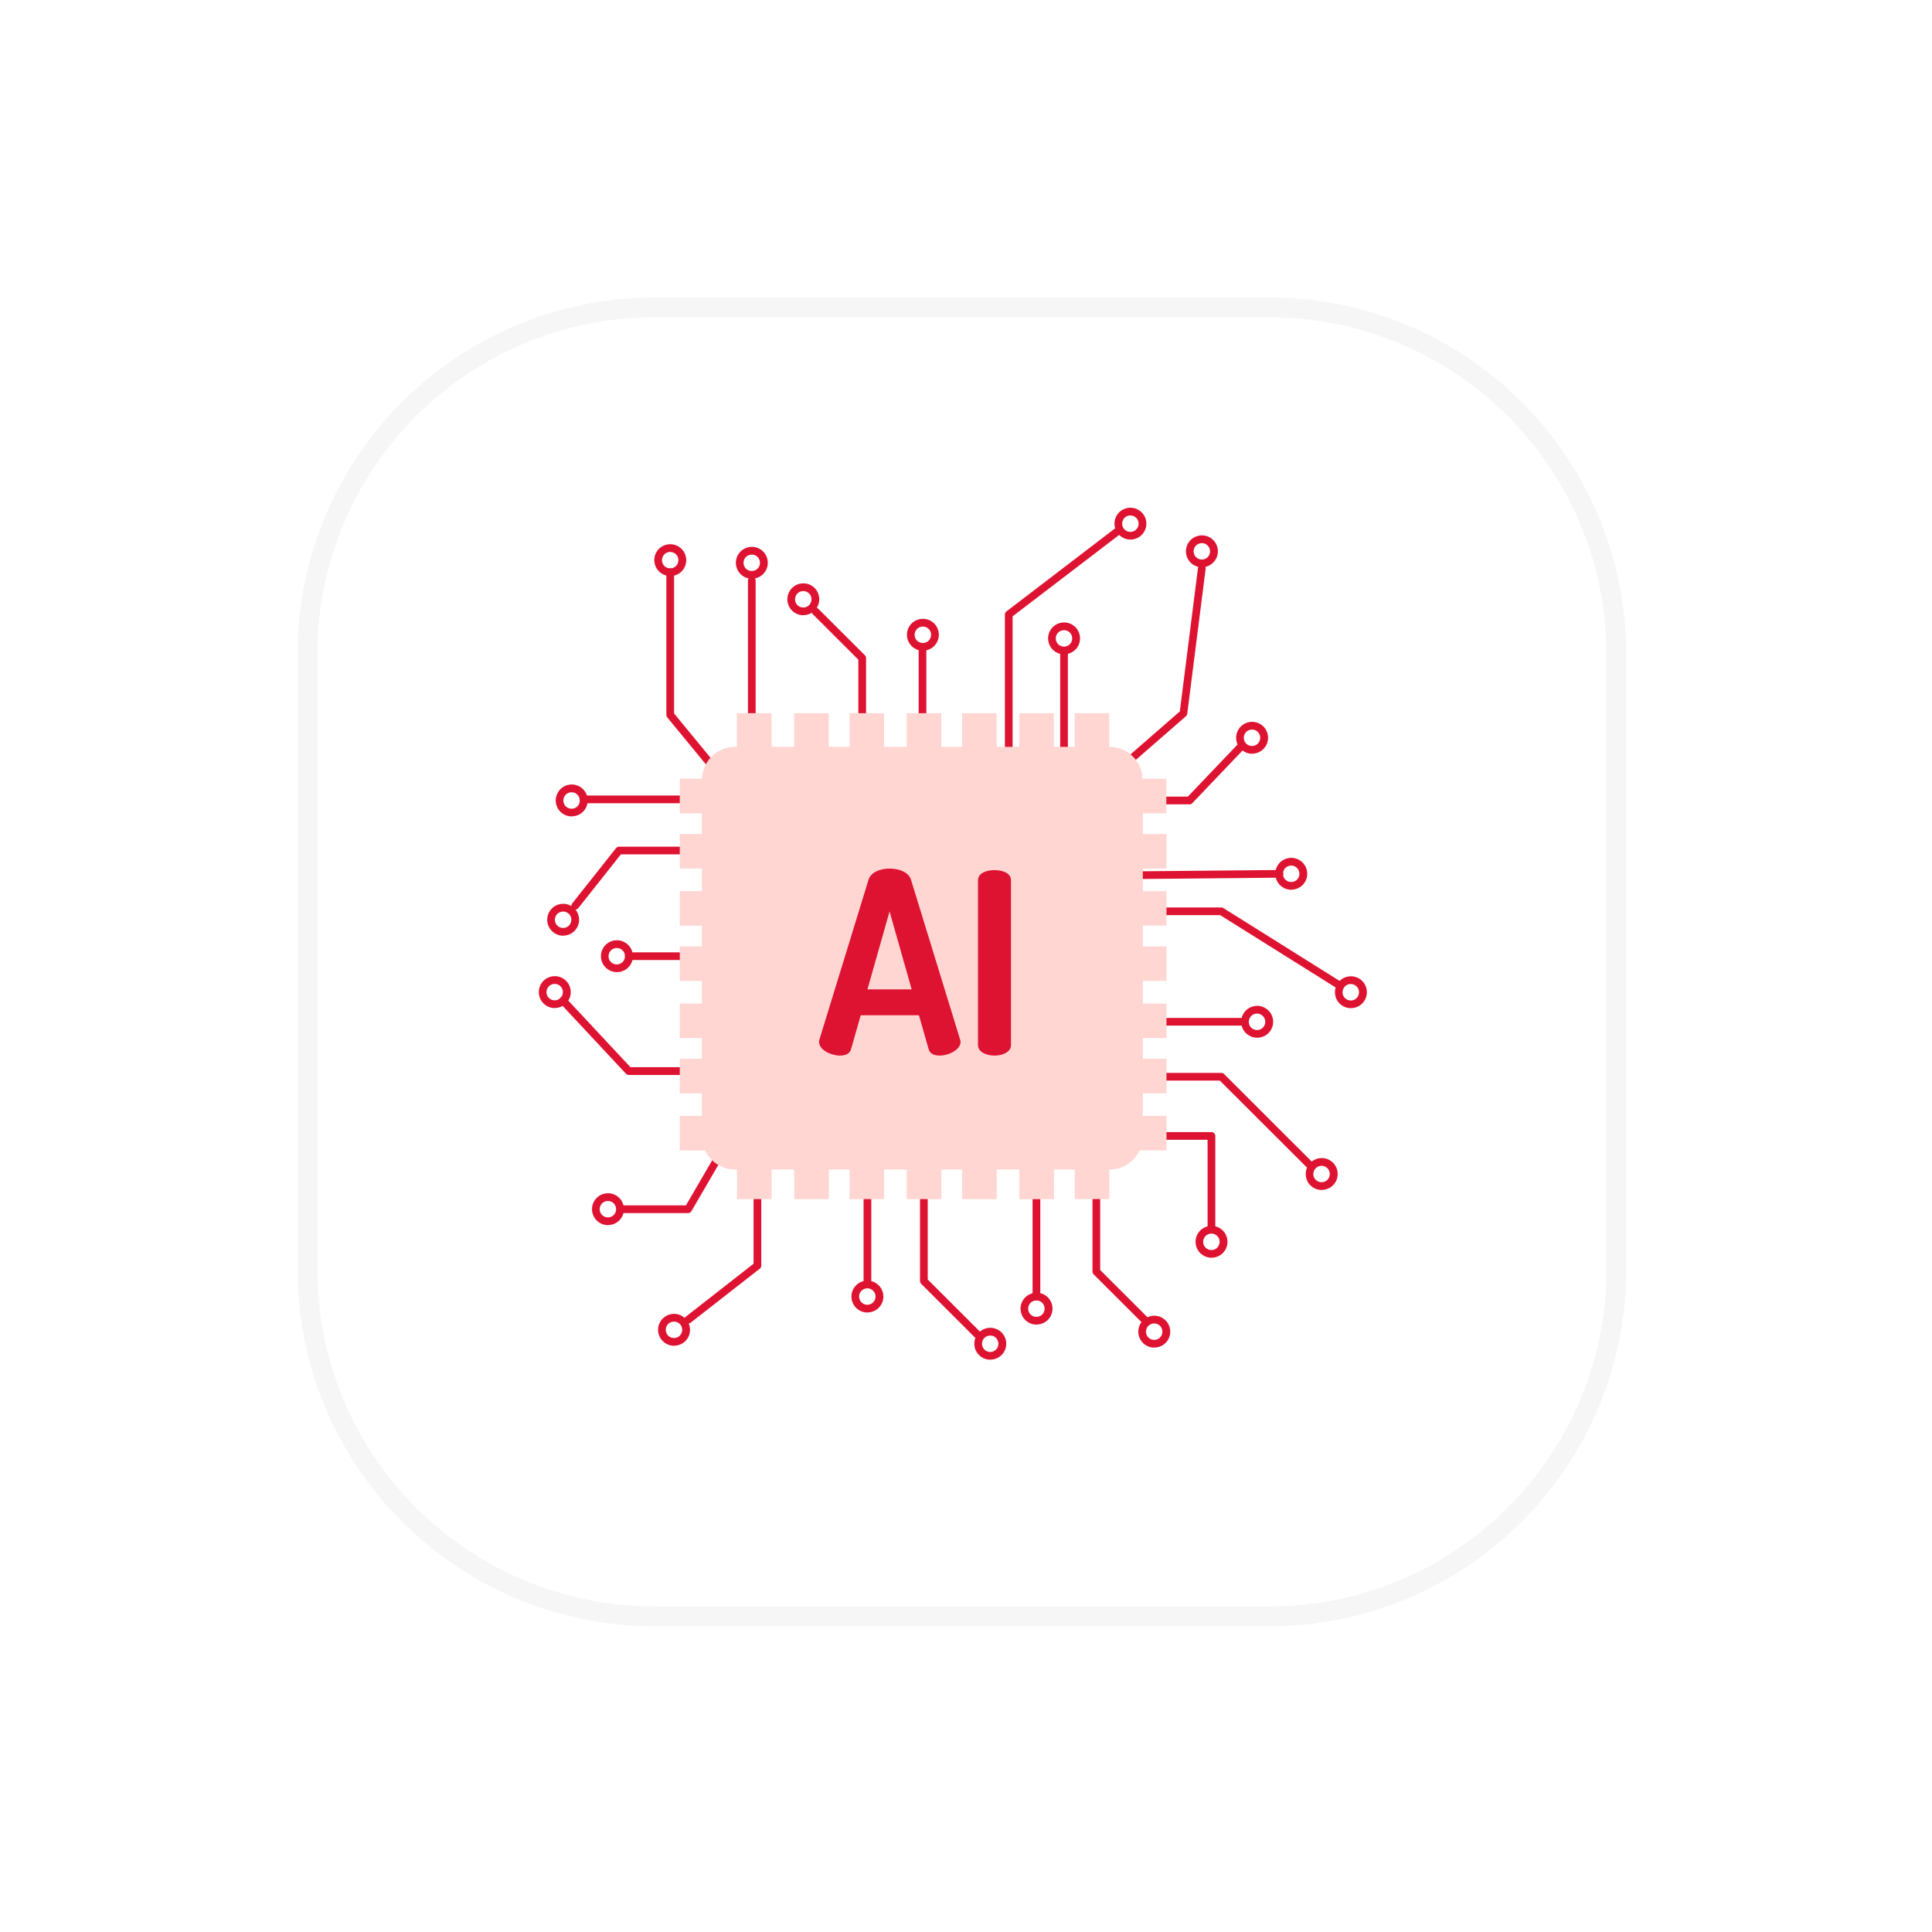 <svg width="161" height="161" viewBox="0 0 161 161" fill="none" xmlns="http://www.w3.org/2000/svg">
<g clip-path="url(#clip0_20_2)">
<g clip-path="url(#clip1_20_2)">
<g filter="url(#filter0_d_20_2)">
<path d="M105.773 19.834H54.54C38.111 19.834 24.792 33.153 24.792 49.582V100.815C24.792 117.245 38.111 130.563 54.54 130.563H105.773C122.203 130.563 135.522 117.245 135.522 100.815V49.582C135.522 33.153 122.203 19.834 105.773 19.834Z" fill="white"/>
<path d="M105.774 20.66H54.541C38.567 20.66 25.619 33.609 25.619 49.582V100.815C25.619 116.788 38.567 129.737 54.541 129.737H105.774C121.747 129.737 134.696 116.788 134.696 100.815V49.582C134.696 33.609 121.747 20.66 105.774 20.66Z" stroke="#F6F6F6" stroke-width="1.653"/>
</g>
</g>
</g>
<g clip-path="url(#clip2_20_2)">
<path d="M84.063 65.384C83.883 65.384 83.742 65.243 83.742 65.064V51.208C83.742 51.105 83.787 51.015 83.87 50.951L93.083 43.907C93.224 43.798 93.424 43.824 93.533 43.965C93.642 44.106 93.616 44.305 93.475 44.414L84.384 51.361V65.057C84.384 65.237 84.243 65.378 84.063 65.378V65.384Z" fill="#DE1331"/>
<path d="M76.874 61.805C76.694 61.805 76.553 61.664 76.553 61.484V53.908C76.553 53.728 76.694 53.587 76.874 53.587C77.054 53.587 77.195 53.728 77.195 53.908V61.484C77.195 61.664 77.054 61.805 76.874 61.805Z" fill="#DE1331"/>
<path d="M62.65 64.634C62.47 64.634 62.329 64.493 62.329 64.313V48.391C62.329 48.212 62.47 48.071 62.65 48.071C62.83 48.071 62.971 48.212 62.971 48.391V64.313C62.971 64.493 62.83 64.634 62.65 64.634Z" fill="#DE1331"/>
<path d="M65.586 71.729C65.496 71.729 65.399 71.69 65.335 71.613L55.602 59.778C55.557 59.72 55.531 59.65 55.531 59.572V47.686C55.531 47.506 55.673 47.365 55.852 47.365C56.032 47.365 56.174 47.506 56.174 47.686V59.457L65.836 71.203C65.952 71.337 65.926 71.543 65.791 71.652C65.734 71.703 65.656 71.722 65.586 71.722V71.729Z" fill="#DE1331"/>
<path d="M85.393 71.293C85.303 71.293 85.213 71.254 85.148 71.184C85.033 71.049 85.046 70.85 85.181 70.728L98.319 59.284L99.835 47.307C99.861 47.134 100.021 47.012 100.195 47.032C100.368 47.051 100.497 47.218 100.471 47.391L98.936 59.489C98.923 59.566 98.884 59.637 98.826 59.688L85.592 71.209C85.528 71.261 85.457 71.286 85.38 71.286L85.393 71.293Z" fill="#DE1331"/>
<path d="M99.122 67.026H89.774C89.594 67.026 89.453 66.885 89.453 66.706C89.453 66.526 89.594 66.385 89.774 66.385H98.987L103.099 62.074C103.221 61.946 103.427 61.94 103.555 62.061C103.684 62.183 103.69 62.389 103.568 62.517L99.36 66.93C99.302 66.995 99.212 67.033 99.129 67.033L99.122 67.026Z" fill="#DE1331"/>
<path d="M89.774 73.3C89.601 73.3 89.453 73.159 89.453 72.98C89.453 72.8 89.594 72.659 89.774 72.659L106.626 72.499C106.812 72.505 106.947 72.64 106.947 72.819C106.947 72.999 106.806 73.14 106.626 73.14L89.774 73.3Z" fill="#DE1331"/>
<path d="M111.567 82.397C111.509 82.397 111.451 82.384 111.393 82.345L101.686 76.264H87.808C87.629 76.264 87.487 76.123 87.487 75.943C87.487 75.764 87.629 75.623 87.808 75.623H101.776C101.833 75.623 101.898 75.642 101.949 75.674L111.734 81.806C111.881 81.903 111.926 82.102 111.836 82.249C111.772 82.345 111.669 82.397 111.567 82.397Z" fill="#DE1331"/>
<path d="M103.748 85.469H90.641C90.462 85.469 90.32 85.328 90.32 85.149C90.32 84.969 90.462 84.828 90.641 84.828H103.748C103.928 84.828 104.069 84.969 104.069 85.149C104.069 85.328 103.928 85.469 103.748 85.469Z" fill="#DE1331"/>
<path d="M112.569 84.013C112.337 84.013 112.112 83.956 111.907 83.834C111.598 83.654 111.38 83.372 111.29 83.025C111.2 82.685 111.245 82.326 111.425 82.018C111.605 81.71 111.888 81.492 112.235 81.402C112.575 81.312 112.935 81.357 113.243 81.537C113.552 81.717 113.77 81.999 113.86 82.345C113.95 82.685 113.905 83.044 113.725 83.353C113.545 83.66 113.262 83.879 112.916 83.968C112.8 84 112.684 84.013 112.569 84.013ZM112.569 81.999C112.511 81.999 112.447 82.005 112.389 82.025C112.209 82.07 112.061 82.185 111.971 82.345C111.881 82.506 111.855 82.692 111.9 82.865C111.945 83.044 112.061 83.192 112.222 83.282C112.382 83.372 112.569 83.397 112.742 83.353C112.922 83.308 113.07 83.192 113.16 83.032C113.25 82.871 113.275 82.685 113.23 82.512C113.185 82.332 113.07 82.185 112.909 82.095C112.806 82.031 112.684 82.005 112.569 82.005V81.999Z" fill="#DE1331"/>
<path d="M96.186 112.303C95.961 112.303 95.73 112.245 95.524 112.123C94.888 111.758 94.67 110.943 95.036 110.308C95.402 109.673 96.218 109.455 96.854 109.82C97.49 110.186 97.709 111.001 97.342 111.636C97.098 112.059 96.648 112.296 96.186 112.296V112.303ZM96.186 110.289C95.948 110.289 95.717 110.411 95.588 110.629C95.402 110.956 95.511 111.379 95.839 111.565C96.167 111.758 96.591 111.642 96.777 111.315C96.963 110.988 96.854 110.564 96.526 110.378C96.417 110.314 96.302 110.289 96.186 110.289Z" fill="#DE1331"/>
<path d="M100.953 104.81C100.722 104.81 100.497 104.753 100.292 104.631C99.983 104.451 99.765 104.169 99.675 103.822C99.585 103.482 99.63 103.123 99.81 102.815C99.99 102.507 100.272 102.289 100.619 102.199C100.96 102.11 101.32 102.155 101.628 102.334C101.936 102.514 102.155 102.796 102.245 103.142C102.335 103.482 102.29 103.842 102.11 104.15C101.93 104.457 101.647 104.676 101.3 104.765C101.185 104.797 101.069 104.81 100.953 104.81ZM100.953 102.796C100.896 102.796 100.831 102.802 100.773 102.822C100.594 102.867 100.446 102.982 100.356 103.142C100.266 103.303 100.24 103.489 100.285 103.662C100.33 103.842 100.446 103.989 100.606 104.079C100.767 104.169 100.953 104.194 101.127 104.15C101.307 104.105 101.454 103.989 101.544 103.829C101.634 103.668 101.66 103.482 101.615 103.309C101.57 103.13 101.454 102.982 101.294 102.892C101.191 102.828 101.069 102.802 100.953 102.802V102.796Z" fill="#DE1331"/>
<path d="M82.521 113.31C82.296 113.31 82.065 113.252 81.859 113.13C81.223 112.765 81.005 111.95 81.371 111.315C81.737 110.68 82.553 110.462 83.189 110.827C83.825 111.193 84.043 112.008 83.677 112.643C83.433 113.066 82.984 113.304 82.521 113.304V113.31ZM82.521 111.296C82.283 111.296 82.052 111.418 81.923 111.636C81.737 111.963 81.846 112.38 82.174 112.572C82.502 112.765 82.926 112.649 83.112 112.322C83.298 111.995 83.189 111.578 82.861 111.386C82.752 111.321 82.636 111.296 82.521 111.296Z" fill="#DE1331"/>
<path d="M86.369 110.385C86.144 110.385 85.913 110.327 85.708 110.205C85.399 110.026 85.181 109.743 85.091 109.397C85.001 109.057 85.046 108.698 85.226 108.39C85.592 107.755 86.408 107.537 87.044 107.902C87.68 108.268 87.898 109.083 87.532 109.718C87.288 110.141 86.838 110.379 86.376 110.379L86.369 110.385ZM86.369 108.371C86.132 108.371 85.9 108.493 85.772 108.711C85.682 108.871 85.656 109.057 85.701 109.23C85.746 109.41 85.862 109.557 86.022 109.647C86.35 109.84 86.774 109.724 86.96 109.397C87.147 109.07 87.037 108.647 86.71 108.46C86.601 108.396 86.485 108.371 86.369 108.371Z" fill="#DE1331"/>
<path d="M56.167 112.149C55.936 112.149 55.711 112.091 55.506 111.969C54.87 111.604 54.651 110.789 55.017 110.154C55.384 109.519 56.2 109.301 56.836 109.666C57.472 110.032 57.69 110.847 57.324 111.482C57.144 111.79 56.861 112.008 56.514 112.098C56.399 112.13 56.283 112.142 56.167 112.142V112.149ZM56.167 110.135C55.93 110.135 55.698 110.256 55.57 110.475C55.384 110.802 55.493 111.225 55.821 111.411C55.981 111.501 56.167 111.527 56.341 111.482C56.521 111.437 56.669 111.321 56.758 111.161C56.848 111.001 56.874 110.815 56.829 110.641C56.784 110.462 56.669 110.314 56.508 110.224C56.399 110.16 56.283 110.135 56.167 110.135Z" fill="#DE1331"/>
<path d="M50.661 102.097C50.437 102.097 50.205 102.039 50 101.917C49.364 101.552 49.145 100.737 49.511 100.102C49.878 99.467 50.694 99.249 51.33 99.614C51.966 99.98 52.184 100.795 51.818 101.43C51.574 101.853 51.124 102.09 50.661 102.09V102.097ZM50.661 100.083C50.424 100.083 50.193 100.204 50.064 100.423C49.878 100.75 49.987 101.167 50.315 101.359C50.642 101.545 51.066 101.436 51.253 101.109C51.439 100.782 51.33 100.358 51.002 100.172C50.893 100.108 50.777 100.083 50.661 100.083Z" fill="#DE1331"/>
<path d="M46.228 84.007C46.004 84.007 45.772 83.949 45.567 83.827C44.931 83.462 44.712 82.647 45.078 82.012C45.445 81.377 46.261 81.159 46.897 81.524C47.533 81.89 47.751 82.704 47.385 83.34C47.141 83.763 46.691 84 46.228 84V84.007ZM46.228 81.993C45.991 81.993 45.759 82.114 45.631 82.332C45.445 82.66 45.554 83.083 45.882 83.269C46.209 83.462 46.627 83.346 46.819 83.019C47.006 82.692 46.897 82.268 46.569 82.082C46.46 82.018 46.344 81.993 46.228 81.993Z" fill="#DE1331"/>
<path d="M51.401 81.011C51.176 81.011 50.944 80.953 50.739 80.831C50.431 80.652 50.212 80.37 50.122 80.023C50.032 79.683 50.077 79.324 50.257 79.016C50.437 78.708 50.72 78.49 51.066 78.4C51.407 78.31 51.767 78.355 52.075 78.535C52.711 78.9 52.93 79.715 52.563 80.35C52.319 80.774 51.87 81.011 51.413 81.011H51.401ZM51.401 78.997C51.343 78.997 51.279 79.003 51.221 79.022C51.041 79.067 50.893 79.183 50.803 79.343C50.713 79.504 50.688 79.689 50.733 79.863C50.777 80.042 50.893 80.19 51.054 80.28C51.381 80.466 51.799 80.357 51.992 80.029C52.178 79.702 52.069 79.279 51.741 79.093C51.638 79.029 51.516 79.003 51.401 79.003V78.997Z" fill="#DE1331"/>
<path d="M72.28 109.378C72.055 109.378 71.824 109.32 71.618 109.198C70.982 108.832 70.764 108.018 71.13 107.383C71.496 106.748 72.312 106.529 72.948 106.895C73.584 107.261 73.803 108.075 73.437 108.71C73.192 109.134 72.743 109.371 72.28 109.371V109.378ZM72.28 107.363C72.043 107.363 71.811 107.485 71.683 107.703C71.496 108.03 71.606 108.447 71.933 108.64C72.261 108.832 72.685 108.717 72.871 108.39C73.058 108.063 72.948 107.646 72.621 107.453C72.511 107.389 72.396 107.363 72.28 107.363Z" fill="#DE1331"/>
<path d="M110.134 99.165C109.909 99.165 109.678 99.108 109.472 98.986C109.164 98.806 108.945 98.524 108.856 98.177C108.766 97.837 108.811 97.478 108.99 97.17C109.357 96.535 110.173 96.317 110.809 96.683C111.445 97.048 111.663 97.863 111.297 98.498C111.053 98.921 110.603 99.159 110.14 99.159L110.134 99.165ZM110.134 97.151C109.896 97.151 109.665 97.273 109.537 97.491C109.447 97.651 109.421 97.837 109.466 98.01C109.511 98.19 109.626 98.338 109.787 98.427C110.115 98.62 110.539 98.504 110.725 98.177C110.911 97.85 110.802 97.427 110.475 97.241C110.365 97.177 110.25 97.151 110.134 97.151Z" fill="#DE1331"/>
<path d="M100.157 47.275C99.932 47.275 99.701 47.217 99.495 47.096C98.859 46.73 98.64 45.915 99.007 45.28C99.373 44.645 100.189 44.427 100.825 44.792C101.461 45.158 101.679 45.973 101.313 46.608C101.069 47.031 100.619 47.269 100.157 47.269V47.275ZM100.157 45.261C99.919 45.261 99.688 45.383 99.559 45.601C99.373 45.928 99.482 46.345 99.81 46.537C100.137 46.73 100.561 46.614 100.748 46.287C100.934 45.96 100.825 45.543 100.497 45.351C100.388 45.286 100.272 45.261 100.157 45.261Z" fill="#DE1331"/>
<path d="M88.669 54.53C88.445 54.53 88.213 54.473 88.008 54.351C87.372 53.985 87.153 53.17 87.519 52.535C87.885 51.9 88.701 51.682 89.338 52.048C89.974 52.413 90.192 53.228 89.826 53.863C89.582 54.287 89.132 54.524 88.669 54.524V54.53ZM88.669 52.516C88.432 52.516 88.2 52.638 88.072 52.856C87.885 53.183 87.995 53.607 88.322 53.793C88.65 53.985 89.074 53.87 89.26 53.543C89.447 53.215 89.338 52.792 89.01 52.606C88.901 52.542 88.785 52.516 88.669 52.516Z" fill="#DE1331"/>
<path d="M66.941 51.272C66.71 51.272 66.485 51.214 66.28 51.092C65.644 50.726 65.425 49.912 65.791 49.277C66.157 48.642 66.973 48.423 67.609 48.789C67.918 48.969 68.136 49.251 68.226 49.597C68.316 49.937 68.271 50.297 68.091 50.605C67.911 50.912 67.629 51.13 67.282 51.22C67.166 51.252 67.05 51.265 66.935 51.265L66.941 51.272ZM66.941 49.257C66.704 49.257 66.472 49.379 66.344 49.597C66.157 49.925 66.267 50.348 66.594 50.534C66.755 50.624 66.941 50.649 67.115 50.605C67.295 50.56 67.442 50.444 67.532 50.284C67.622 50.123 67.648 49.937 67.603 49.764C67.558 49.584 67.442 49.437 67.282 49.347C67.173 49.283 67.057 49.257 66.941 49.257Z" fill="#DE1331"/>
<path d="M55.852 48.007C55.628 48.007 55.396 47.949 55.191 47.827C54.555 47.461 54.336 46.647 54.702 46.012C54.882 45.704 55.165 45.486 55.512 45.396C55.852 45.306 56.212 45.351 56.521 45.53C57.157 45.896 57.375 46.711 57.009 47.346C56.765 47.769 56.315 48.007 55.859 48.007H55.852ZM55.852 45.992C55.795 45.992 55.73 45.999 55.673 46.018C55.493 46.063 55.345 46.178 55.255 46.339C55.069 46.666 55.178 47.089 55.505 47.275C55.833 47.461 56.257 47.352 56.444 47.025C56.533 46.865 56.559 46.679 56.514 46.505C56.469 46.326 56.354 46.178 56.193 46.089C56.084 46.024 55.968 45.999 55.852 45.999V45.992Z" fill="#DE1331"/>
<path d="M47.636 68.034C47.404 68.034 47.179 67.976 46.974 67.854C46.665 67.675 46.447 67.392 46.357 67.046C46.267 66.706 46.312 66.347 46.492 66.039C46.858 65.404 47.674 65.186 48.31 65.551C48.946 65.917 49.164 66.732 48.798 67.367C48.618 67.675 48.336 67.893 47.989 67.983C47.873 68.015 47.758 68.027 47.642 68.027L47.636 68.034ZM47.636 66.02C47.578 66.02 47.513 66.026 47.456 66.045C47.276 66.09 47.128 66.206 47.038 66.366C46.948 66.526 46.922 66.712 46.967 66.886C47.012 67.065 47.128 67.213 47.288 67.303C47.449 67.392 47.629 67.418 47.809 67.373C47.989 67.328 48.137 67.213 48.227 67.052C48.413 66.725 48.304 66.302 47.976 66.116C47.873 66.052 47.751 66.026 47.636 66.026V66.02Z" fill="#DE1331"/>
<path d="M46.929 77.977C46.698 77.977 46.473 77.919 46.267 77.797C45.631 77.431 45.413 76.617 45.779 75.982C46.145 75.347 46.961 75.129 47.597 75.494C47.906 75.674 48.124 75.956 48.214 76.302C48.304 76.642 48.259 77.002 48.079 77.31C47.899 77.618 47.617 77.836 47.27 77.925C47.154 77.957 47.038 77.97 46.923 77.97L46.929 77.977ZM46.929 75.963C46.691 75.963 46.46 76.084 46.332 76.302C46.145 76.63 46.255 77.053 46.582 77.239C46.743 77.329 46.929 77.355 47.103 77.31C47.282 77.265 47.43 77.149 47.52 76.989C47.61 76.829 47.636 76.642 47.591 76.469C47.546 76.29 47.43 76.142 47.27 76.052C47.16 75.988 47.045 75.963 46.929 75.963Z" fill="#DE1331"/>
<path d="M62.65 48.231C62.419 48.231 62.194 48.173 61.988 48.051C61.352 47.686 61.134 46.871 61.5 46.236C61.866 45.601 62.682 45.383 63.318 45.748C63.954 46.114 64.172 46.929 63.806 47.564C63.626 47.872 63.344 48.09 62.997 48.18C62.881 48.212 62.766 48.224 62.65 48.224V48.231ZM62.65 46.217C62.412 46.217 62.181 46.339 62.052 46.557C61.866 46.884 61.975 47.307 62.303 47.493C62.63 47.679 63.055 47.57 63.241 47.243C63.427 46.916 63.318 46.492 62.99 46.306C62.881 46.242 62.766 46.217 62.65 46.217Z" fill="#DE1331"/>
<path d="M107.602 74.147C107.378 74.147 107.153 74.089 106.941 73.968C106.305 73.602 106.086 72.787 106.452 72.152C106.819 71.517 107.635 71.299 108.271 71.665C108.907 72.03 109.125 72.845 108.759 73.48C108.515 73.903 108.065 74.141 107.602 74.141V74.147ZM107.602 72.133C107.365 72.133 107.133 72.255 107.005 72.473C106.915 72.633 106.889 72.819 106.934 72.993C106.979 73.172 107.095 73.32 107.256 73.409C107.583 73.602 108.007 73.486 108.194 73.159C108.38 72.832 108.271 72.415 107.943 72.223C107.834 72.159 107.718 72.133 107.602 72.133Z" fill="#DE1331"/>
<path d="M104.339 62.812C104.114 62.812 103.883 62.754 103.677 62.632C103.041 62.267 102.823 61.452 103.189 60.817C103.555 60.182 104.371 59.964 105.007 60.329C105.643 60.695 105.861 61.51 105.495 62.145C105.251 62.568 104.801 62.806 104.339 62.806V62.812ZM104.339 60.798C104.101 60.798 103.87 60.919 103.741 61.138C103.651 61.298 103.626 61.484 103.671 61.657C103.716 61.837 103.831 61.984 103.992 62.074C104.32 62.267 104.744 62.151 104.93 61.824C105.116 61.497 105.007 61.08 104.679 60.888C104.57 60.823 104.454 60.798 104.339 60.798Z" fill="#DE1331"/>
<path d="M76.906 54.229C76.675 54.229 76.45 54.171 76.244 54.049C75.608 53.684 75.39 52.869 75.756 52.234C76.122 51.599 76.938 51.381 77.574 51.746C77.883 51.926 78.101 52.208 78.191 52.555C78.281 52.895 78.236 53.254 78.056 53.562C77.876 53.87 77.594 54.088 77.247 54.178C77.131 54.21 77.015 54.222 76.9 54.222L76.906 54.229ZM76.906 52.215C76.668 52.215 76.437 52.337 76.309 52.555C76.219 52.715 76.193 52.901 76.238 53.074C76.283 53.254 76.399 53.401 76.559 53.491C76.72 53.581 76.906 53.607 77.08 53.562C77.26 53.517 77.407 53.401 77.497 53.241C77.587 53.081 77.613 52.895 77.568 52.721C77.523 52.542 77.407 52.394 77.247 52.304C77.137 52.24 77.022 52.215 76.906 52.215Z" fill="#DE1331"/>
<path d="M94.201 44.966C93.976 44.966 93.745 44.908 93.539 44.786C92.903 44.421 92.685 43.606 93.051 42.971C93.231 42.663 93.514 42.445 93.861 42.355C94.207 42.265 94.561 42.31 94.869 42.49C95.178 42.669 95.396 42.952 95.486 43.298C95.576 43.638 95.531 43.997 95.351 44.305C95.107 44.728 94.657 44.966 94.201 44.966ZM94.201 42.952C94.143 42.952 94.079 42.958 94.021 42.977C93.841 43.022 93.694 43.138 93.604 43.298C93.417 43.625 93.526 44.048 93.854 44.234C94.182 44.421 94.606 44.312 94.792 43.984C94.882 43.824 94.908 43.638 94.863 43.465C94.818 43.285 94.702 43.138 94.542 43.048C94.439 42.984 94.317 42.958 94.201 42.958V42.952Z" fill="#DE1331"/>
<path d="M104.757 86.477C104.532 86.477 104.3 86.419 104.095 86.297C103.786 86.117 103.568 85.835 103.478 85.489C103.388 85.149 103.433 84.789 103.613 84.481C103.793 84.174 104.076 83.955 104.422 83.866C104.763 83.769 105.123 83.821 105.431 84C106.067 84.366 106.286 85.181 105.919 85.816C105.675 86.239 105.226 86.477 104.763 86.477H104.757ZM104.757 84.462C104.699 84.462 104.635 84.469 104.577 84.488C104.397 84.533 104.249 84.648 104.159 84.809C104.069 84.969 104.043 85.155 104.088 85.328C104.133 85.508 104.249 85.655 104.41 85.745C104.737 85.938 105.161 85.822 105.348 85.495C105.534 85.168 105.425 84.745 105.097 84.558C104.994 84.494 104.872 84.469 104.757 84.469V84.462Z" fill="#DE1331"/>
<path d="M109.131 97.388C109.048 97.388 108.964 97.356 108.907 97.292L101.653 90.05H91.824C91.644 90.05 91.502 89.909 91.502 89.729C91.502 89.549 91.644 89.408 91.824 89.408H101.782C101.865 89.408 101.949 89.44 102.007 89.504L109.356 96.843C109.485 96.971 109.485 97.17 109.356 97.299C109.292 97.363 109.209 97.395 109.131 97.395V97.388Z" fill="#DE1331"/>
<path d="M95.364 110.289C95.28 110.289 95.197 110.257 95.139 110.193L91.136 106.196C91.079 106.138 91.04 106.055 91.04 105.972V97.478C91.04 97.299 91.181 97.157 91.361 97.157C91.541 97.157 91.683 97.299 91.683 97.478V105.837L95.595 109.743C95.724 109.872 95.724 110.071 95.595 110.199C95.531 110.263 95.447 110.295 95.37 110.295L95.364 110.289Z" fill="#DE1331"/>
<path d="M100.953 102.751C100.773 102.751 100.632 102.61 100.632 102.43V94.983H94.201C94.021 94.983 93.88 94.842 93.88 94.662C93.88 94.482 94.021 94.341 94.201 94.341H100.953C101.133 94.341 101.275 94.482 101.275 94.662V102.43C101.275 102.61 101.133 102.751 100.953 102.751Z" fill="#DE1331"/>
<path d="M71.85 62.511C71.67 62.511 71.529 62.369 71.529 62.19V54.973L67.725 51.175C67.597 51.047 67.597 50.848 67.725 50.72C67.854 50.592 68.053 50.592 68.181 50.72L72.075 54.607C72.132 54.665 72.171 54.749 72.171 54.832V62.177C72.171 62.357 72.03 62.498 71.85 62.498V62.511Z" fill="#DE1331"/>
<path d="M47.937 75.802C47.867 75.802 47.796 75.777 47.738 75.732C47.597 75.623 47.578 75.417 47.687 75.283L51.336 70.677C51.394 70.6 51.49 70.555 51.587 70.555H60.407C60.587 70.555 60.729 70.696 60.729 70.876C60.729 71.055 60.587 71.196 60.407 71.196H51.741L48.188 75.68C48.124 75.757 48.034 75.802 47.937 75.802Z" fill="#DE1331"/>
<path d="M60.408 66.937H48.645C48.465 66.937 48.323 66.796 48.323 66.616C48.323 66.436 48.465 66.295 48.645 66.295H60.408C60.588 66.295 60.729 66.436 60.729 66.616C60.729 66.796 60.588 66.937 60.408 66.937Z" fill="#DE1331"/>
<path d="M88.669 65.692C88.49 65.692 88.348 65.551 88.348 65.372V54.556C88.348 54.377 88.49 54.235 88.669 54.235C88.849 54.235 88.991 54.377 88.991 54.556V65.372C88.991 65.551 88.849 65.692 88.669 65.692Z" fill="#DE1331"/>
<path d="M86.37 108.371C86.19 108.371 86.048 108.229 86.048 108.05V96.073C86.048 95.894 86.19 95.752 86.37 95.752C86.549 95.752 86.691 95.894 86.691 96.073V108.05C86.691 108.229 86.549 108.371 86.37 108.371Z" fill="#DE1331"/>
<path d="M59.932 80.004H52.403C52.223 80.004 52.081 79.863 52.081 79.683C52.081 79.504 52.223 79.362 52.403 79.362H59.932C60.112 79.362 60.254 79.504 60.254 79.683C60.254 79.863 60.112 80.004 59.932 80.004Z" fill="#DE1331"/>
<path d="M59.932 89.581H52.403C52.313 89.581 52.229 89.543 52.165 89.479L46.685 83.609C46.563 83.481 46.569 83.276 46.698 83.154C46.826 83.032 47.032 83.038 47.154 83.166L52.538 88.933H59.926C60.106 88.933 60.247 89.075 60.247 89.254C60.247 89.434 60.106 89.575 59.926 89.575L59.932 89.581Z" fill="#DE1331"/>
<path d="M57.349 110.289C57.253 110.289 57.157 110.244 57.099 110.167C56.99 110.026 57.015 109.827 57.157 109.718L62.797 105.311V96.073C62.797 95.894 62.939 95.752 63.119 95.752C63.299 95.752 63.44 95.894 63.44 96.073V105.471C63.44 105.567 63.395 105.663 63.318 105.721L57.555 110.224C57.497 110.269 57.427 110.295 57.356 110.295L57.349 110.289Z" fill="#DE1331"/>
<path d="M72.287 107.075C72.107 107.075 71.965 106.934 71.965 106.754V97.356C71.965 97.177 72.107 97.035 72.287 97.035C72.466 97.035 72.608 97.177 72.608 97.356V106.754C72.608 106.934 72.466 107.075 72.287 107.075Z" fill="#DE1331"/>
<path d="M81.513 111.597C81.429 111.597 81.346 111.565 81.288 111.501L76.765 106.985C76.707 106.927 76.668 106.844 76.668 106.76V99.184C76.668 99.005 76.81 98.864 76.99 98.864C77.17 98.864 77.311 99.005 77.311 99.184V106.626L81.744 111.052C81.872 111.18 81.872 111.379 81.744 111.508C81.68 111.572 81.596 111.604 81.519 111.604L81.513 111.597Z" fill="#DE1331"/>
<path d="M57.349 101.09H51.94C51.76 101.09 51.619 100.949 51.619 100.769C51.619 100.589 51.76 100.448 51.94 100.448H57.163L60.125 95.355C60.215 95.201 60.407 95.15 60.562 95.239C60.716 95.329 60.767 95.522 60.677 95.675L57.619 100.929C57.561 101.025 57.459 101.09 57.343 101.09H57.349Z" fill="#DE1331"/>
<path d="M97.195 67.771V64.897H95.216C95.165 63.422 93.957 62.241 92.473 62.241H92.434V59.431H89.556V62.241H87.821V59.431H84.943V62.241H83.054V59.431H80.176V62.241H78.442V59.431H75.563V62.241H73.674V59.431H70.796V62.241H69.062V59.431H66.183V62.241H64.295V59.431H61.416V62.241H61.249C59.759 62.241 58.557 63.422 58.506 64.897H56.656V67.771H58.5V69.503H56.656V72.377H58.5V74.263H56.656V77.136H58.5V78.868H56.656V81.742H58.5V83.628H56.656V86.502H58.5V88.234H56.656V91.108H58.5V92.994H56.656V95.868H58.763C59.2 96.805 60.151 97.459 61.256 97.459H61.423V99.922H64.301V97.459H66.19V99.922H69.068V97.459H70.803V99.922H73.681V97.459H75.57V99.922H78.448V97.459H80.183V99.922H83.061V97.459H84.95V99.922H87.828V97.459H89.562V99.922H92.441V97.459H92.479C93.584 97.459 94.529 96.805 94.972 95.868H97.208V92.994H95.235V91.108H97.208V88.234H95.235V86.502H97.208V83.628H95.235V81.742H97.208V78.868H95.235V77.136H97.208V74.263H95.235V72.377H97.208V69.503H95.235V67.771H97.208H97.195Z" fill="#FFD6D2"/>
<g style="mix-blend-mode:multiply" opacity="0.27">
<path d="M65.489 62.241H64.275V59.431H61.397V62.241H61.23C59.739 62.241 58.538 63.422 58.486 64.897H56.636V67.771H58.48V69.503H56.636V72.377H58.48V74.263H56.636V77.136H58.48V78.868H56.636V81.742H58.48V83.628H56.636V86.502H58.48V88.234H56.636V91.108H58.48V92.994H56.636V95.868H58.743C59.18 96.805 60.131 97.459 61.236 97.459H61.403V99.922H64.281V97.459H66.17V99.922H69.049V97.459H70.783V99.922H73.661V97.459H75.55V99.922H78.428V97.459H80.163V99.922H83.041V97.459H84.821C71.381 90.871 64.828 76.655 65.489 62.228V62.241Z" fill="#FFD6D2"/>
</g>
<g style="mix-blend-mode:multiply" opacity="0.44">
<path d="M87.442 98.639C86.575 98.299 85.746 97.927 84.93 97.529V99.942H87.808V98.774C87.686 98.729 87.564 98.691 87.442 98.639Z" fill="#FFD6D2"/>
</g>
<path d="M68.246 86.823C68.246 86.778 68.265 86.695 68.291 86.611L72.377 73.313C72.569 72.678 73.353 72.383 74.137 72.383C74.921 72.383 75.724 72.678 75.917 73.313L80.003 86.611C80.022 86.695 80.048 86.759 80.048 86.823C80.048 87.477 79.052 87.965 78.313 87.965C77.85 87.965 77.484 87.817 77.381 87.413L76.578 84.603H71.728L70.925 87.413C70.822 87.817 70.456 87.965 69.993 87.965C69.254 87.965 68.258 87.496 68.258 86.823H68.246ZM75.974 82.448L74.13 75.956L72.287 82.448H75.968H75.974Z" fill="#DE1331"/>
<path d="M81.499 73.358C81.499 72.768 82.174 72.511 82.874 72.511C83.575 72.511 84.249 72.768 84.249 73.358V87.099C84.249 87.67 83.549 87.965 82.874 87.965C82.2 87.965 81.499 87.67 81.499 87.099V73.358Z" fill="#DE1331"/>
<path opacity="0.53" d="M89.517 66.302C89.852 66.353 90.019 66.417 90.231 66.693C90.353 66.853 90.404 67.11 90.385 67.354C90.346 67.873 90.854 68.316 91.349 68.316C91.901 68.316 92.274 67.873 92.312 67.354C92.409 66.007 91.374 64.659 90.025 64.441C89.511 64.358 88.991 64.576 88.837 65.115C88.708 65.57 88.991 66.218 89.511 66.302H89.517Z" fill="#FFD6D2"/>
<path opacity="0.53" d="M90.571 70.972C90.79 74.757 90.886 78.541 90.847 82.333C90.835 83.571 92.762 83.571 92.775 82.333C92.813 78.541 92.717 74.757 92.499 70.972C92.428 69.74 90.501 69.734 90.571 70.972Z" fill="#FFD6D2"/>
</g>
<defs>
<filter id="filter0_d_20_2" x="8.265" y="8.265" width="143.784" height="143.783" filterUnits="userSpaceOnUse" color-interpolation-filters="sRGB">
<feFlood flood-opacity="0" result="BackgroundImageFix"/>
<feColorMatrix in="SourceAlpha" type="matrix" values="0 0 0 0 0 0 0 0 0 0 0 0 0 0 0 0 0 0 127 0" result="hardAlpha"/>
<feOffset dy="4.958"/>
<feGaussianBlur stdDeviation="8.263"/>
<feColorMatrix type="matrix" values="0 0 0 0 0 0 0 0 0 0 0 0 0 0 0 0 0 0 0.071 0"/>
<feBlend mode="normal" in2="BackgroundImageFix" result="effect1_dropShadow_20_2"/>
<feBlend mode="normal" in="SourceGraphic" in2="effect1_dropShadow_20_2" result="shape"/>
</filter>
<clipPath id="clip0_20_2">
<rect width="160.31" height="160.31" fill="white"/>
</clipPath>
<clipPath id="clip1_20_2">
<rect width="160.31" height="160.31" fill="white"/>
</clipPath>
<clipPath id="clip2_20_2">
<rect width="69" height="71" fill="white" transform="translate(44.905 42.31)"/>
</clipPath>
</defs>
</svg>
